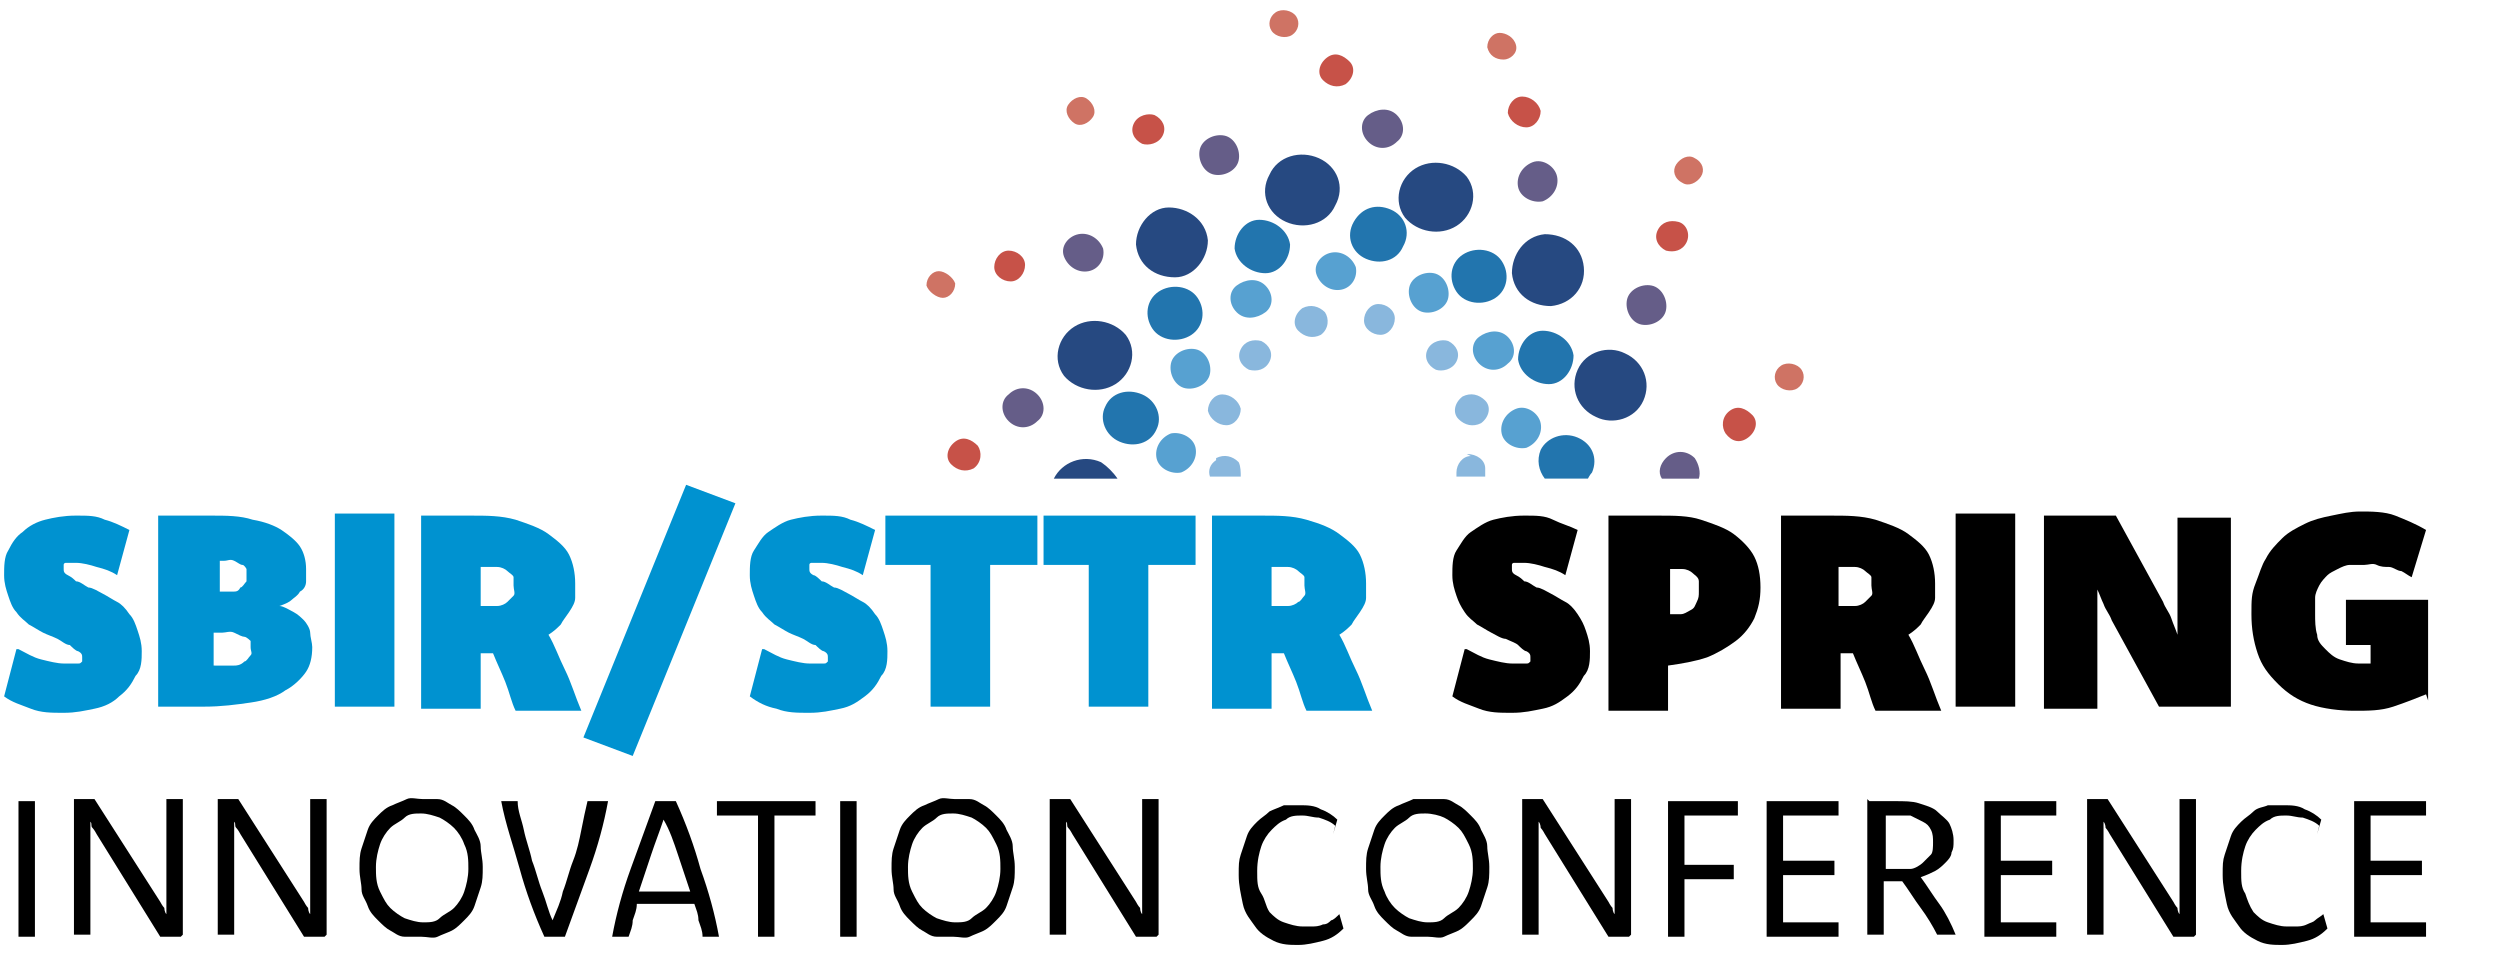 <?xml version="1.0" encoding="UTF-8"?>
<svg id="Layer_1" xmlns="http://www.w3.org/2000/svg" xmlns:xlink="http://www.w3.org/1999/xlink" version="1.1" viewBox="0 0 121.7 47.7">
  <!-- Generator: Adobe Illustrator 29.2.1, SVG Export Plug-In . SVG Version: 2.1.0 Build 116)  -->
  <defs>
    <style>
      .st0 {
        fill: #655d88;
      }

      .st1 {
        fill: #2275ae;
      }

      .st2 {
        fill: #264981;
      }

      .st3 {
        fill: #cf7364;
      }

      .st4 {
        fill: #c75248;
      }

      .st5 {
        fill: #0092d0;
      }

      .st6 {
        fill: #57a1d1;
      }

      .st7 {
        fill: #89b7dd;
      }
    </style>
  </defs>
  <path class="st3" d="M62.1.6c.3-.2.8-.1,1,.2.2.3.1.7-.2.9s-.8.1-1-.2c-.2-.3-.1-.7.2-.9"/>
  <path class="st4" d="M65.5,4.1c-.4.2-.8.1-1.1-.2s-.2-.8.2-1.1.8-.1,1.1.2.2.8-.2,1.1Z"/>
  <path class="st3" d="M73.2,2.9c-.4,0-.7-.2-.8-.6,0-.4.3-.7.6-.7s.7.2.8.6-.3.7-.6.7Z"/>
  <path class="st7" d="M72.1,20.6c-.4.2-.8.1-1.1-.2s-.2-.8.2-1.1c.4-.2.8-.1,1.1.2s.2.8-.2,1.1Z"/>
  <path class="st0" d="M68,6.9c-.4.4-1,.4-1.4,0-.4-.4-.4-1,0-1.3s1-.4,1.4,0c.4.4.4,1,0,1.3Z"/>
  <path class="st6" d="M73.4,17.7c-.4.4-1,.4-1.4,0-.4-.4-.4-1,0-1.3s1-.4,1.4,0c.4.4.4,1,0,1.3Z"/>
  <path class="st1" d="M72.8,14.5c-.6.4-1.5.3-1.9-.3s-.3-1.4.3-1.8c.6-.4,1.5-.3,1.9.3.4.6.3,1.4-.3,1.8Z"/>
  <path class="st2" d="M70.9,11c-.8.5-1.9.3-2.5-.4-.6-.8-.3-1.9.5-2.4s1.9-.3,2.5.4c.6.8.3,1.9-.5,2.4Z"/>
  <path class="st7" d="M70.9,17.6c-.2.4-.7.5-1,.4-.4-.2-.6-.6-.4-1s.7-.5,1-.4c.4.2.6.6.4,1Z"/>
  <path class="st3" d="M53.2,5.7c-.2.3-.6.5-.9.3-.3-.2-.5-.6-.3-.9.2-.3.6-.5.9-.3.3.2.5.6.3.9Z"/>
  <path class="st4" d="M56.6,6.6c-.2.4-.7.5-1,.4-.4-.2-.6-.6-.4-1s.7-.5,1-.4c.4.2.6.6.4,1Z"/>
  <path class="st0" d="M60.3,7.8c-.1.5-.7.8-1.2.7s-.8-.7-.7-1.2c.1-.5.7-.8,1.2-.7s.8.7.7,1.2Z"/>
  <path class="st6" d="M70.5,14.5c-.1.5-.7.8-1.2.7s-.8-.7-.7-1.2c.1-.5.7-.8,1.2-.7s.8.7.7,1.2Z"/>
  <path class="st1" d="M68.3,12c-.3.7-1.1.9-1.8.6s-1-1.1-.6-1.8,1.1-.9,1.8-.6c.7.3,1,1.1.6,1.8h0Z"/>
  <path class="st2" d="M65,10c-.4.9-1.5,1.2-2.4.8-.9-.4-1.3-1.4-.8-2.3.4-.9,1.5-1.2,2.4-.8.9.4,1.3,1.4.8,2.3Z"/>
  <path class="st7" d="M67.9,15.5c0,.4-.3.8-.7.8-.4,0-.8-.3-.8-.7,0-.4.3-.8.7-.8.4,0,.8.3.8.7Z"/>
  <path class="st3" d="M46.5,13.8c0,.4-.3.7-.6.7s-.7-.3-.8-.6c0-.4.3-.7.6-.7s.7.3.8.6Z"/>
  <path class="st4" d="M49.9,12.9c0,.4-.3.8-.7.8-.4,0-.8-.3-.8-.7,0-.4.3-.8.7-.8s.8.3.8.7Z"/>
  <path class="st0" d="M53.7,12.1c.1.5-.2,1-.7,1.1-.5.1-1-.2-1.2-.7s.2-1,.7-1.1c.5-.1,1,.2,1.2.7Z"/>
  <path class="st6" d="M66,13c.1.5-.2,1-.7,1.1-.5.1-1-.2-1.2-.7s.2-1,.7-1.1,1,.2,1.2.7Z"/>
  <path class="st1" d="M62.8,11.9c0,.7-.5,1.4-1.2,1.4s-1.4-.5-1.5-1.2c0-.7.5-1.4,1.2-1.4s1.4.5,1.5,1.2Z"/>
  <path class="st2" d="M58.8,11.7c0,.9-.7,1.8-1.6,1.8-1,0-1.8-.6-1.9-1.6,0-.9.7-1.8,1.6-1.8s1.8.6,1.9,1.6Z"/>
  <path class="st7" d="M64.5,15.2c.2.3.2.8-.2,1.1-.4.2-.8.1-1.1-.2s-.2-.8.2-1.1c.4-.2.8-.1,1.1.2Z"/>
  <path class="st4" d="M47.6,21.7c.2.3.2.8-.2,1.1-.4.2-.8.1-1.1-.2s-.2-.8.2-1.1.8-.1,1.1.2Z"/>
  <path class="st0" d="M50.5,19.2c.4.4.4,1,0,1.3-.4.4-1,.4-1.4,0-.4-.4-.4-1,0-1.3.4-.4,1-.4,1.4,0Z"/>
  <path class="st6" d="M61.6,13.9c.4.4.4,1,0,1.3s-1,.4-1.4,0-.4-1,0-1.3,1-.4,1.4,0Z"/>
  <path class="st1" d="M58.3,14.5c.4.6.3,1.4-.3,1.8-.6.4-1.5.3-1.9-.3s-.3-1.4.3-1.8c.6-.4,1.5-.3,1.9.3Z"/>
  <path class="st2" d="M54.8,16.3c.6.8.3,1.9-.5,2.4s-1.9.3-2.5-.4c-.6-.8-.3-1.9.5-2.4s1.9-.3,2.5.4Z"/>
  <path class="st7" d="M61.4,16.6c.4.2.6.6.4,1s-.6.5-1,.4c-.4-.2-.6-.6-.4-1,.2-.4.6-.5,1-.4h0Z"/>
  <path class="st6" d="M58.2,17c.5.1.8.7.7,1.2-.1.5-.7.8-1.2.7s-.8-.7-.7-1.2c.1-.5.7-.8,1.2-.7Z"/>
  <path class="st1" d="M55.6,19.2c.7.3,1,1.1.7,1.7-.3.7-1.1.9-1.8.6-.7-.3-1-1.1-.7-1.7.3-.7,1.1-.9,1.8-.6Z"/>
  <path class="st7" d="M59.5,19.2c.4,0,.8.3.9.7,0,.4-.3.8-.7.8-.4,0-.8-.3-.9-.7,0-.4.3-.8.7-.8h0Z"/>
  <path class="st6" d="M57,21.1c.5-.1,1.1.2,1.2.7.1.5-.2,1-.7,1.2-.5.1-1.1-.2-1.2-.7-.1-.5.2-1,.7-1.2Z"/>
  <path class="st3" d="M86.5,18.7c-.2-.3-.1-.7.2-.9s.8-.1,1,.2c.2.3.1.7-.2.9s-.8.1-1-.2Z"/>
  <path class="st4" d="M84,21.1c-.2-.3-.2-.8.2-1.1s.8-.1,1.1.2.2.8-.2,1.1-.8.2-1.1-.2Z"/>
  <path class="st3" d="M81.9,8.9c-.4-.2-.5-.6-.3-.9s.6-.5.9-.3c.4.2.5.6.3.9s-.6.5-.9.3Z"/>
  <path class="st4" d="M81.1,12.2c-.4-.2-.6-.6-.4-1,.2-.4.6-.5,1-.4s.6.6.4,1-.6.5-1,.4h0Z"/>
  <path class="st0" d="M79.9,15.8c-.5-.1-.8-.7-.7-1.2.1-.5.7-.8,1.2-.7.5.1.8.7.7,1.2-.1.5-.7.8-1.2.7h0Z"/>
  <path class="st2" d="M77.7,20.3c-.9-.4-1.3-1.4-.9-2.3s1.5-1.2,2.3-.8c.9.4,1.3,1.4.9,2.3-.4.9-1.5,1.2-2.3.8Z"/>
  <path class="st4" d="M74.3,6.2c-.4,0-.8-.3-.9-.7,0-.4.3-.8.7-.8.4,0,.8.3.9.7,0,.4-.3.8-.7.8Z"/>
  <path class="st0" d="M75.1,9.8c-.5.1-1.1-.2-1.2-.7-.1-.5.2-1,.7-1.2s1.1.2,1.2.7c.1.5-.2,1-.7,1.2Z"/>
  <path class="st6" d="M74.3,21.8c-.5.1-1.1-.2-1.2-.7-.1-.5.2-1,.7-1.2s1.1.2,1.2.7-.2,1-.7,1.2Z"/>
  <path class="st1" d="M75.4,18.7c-.7,0-1.4-.5-1.5-1.2,0-.7.5-1.4,1.2-1.4s1.4.5,1.5,1.2c0,.7-.5,1.4-1.2,1.4Z"/>
  <path class="st2" d="M75.5,14.9c-1,0-1.8-.6-1.9-1.6,0-.9.6-1.8,1.6-1.9,1,0,1.8.6,1.9,1.6s-.6,1.8-1.6,1.9h0Z"/>
  <g>
    <path d="M1.7,45.6h-.8v-6.6h.8v6.6Z"/>
    <path d="M8.8,45.6h-1l-3.1-5c0,0-.1-.2-.2-.3s0-.2-.1-.3c0,0,0,.2,0,.3v5.2h-.8v-6.6h1l3.2,5c0,0,.1.2.2.3,0,0,0,.2.1.3,0,0,0-.2,0-.3,0,0,0-.2,0-.3v-5h.8v6.6h0Z"/>
    <path d="M15.8,45.6h-1l-3.1-5c0,0-.1-.2-.2-.3s0-.2-.1-.3c0,0,0,.2,0,.3v5.2h-.8v-6.6h1l3.2,5c0,0,.1.2.2.3,0,0,0,.2.1.3,0,0,0-.2,0-.3,0,0,0-.2,0-.3v-5h.8v6.6h0Z"/>
    <path d="M20.5,38.9c.3,0,.5,0,.8,0s.5.2.7.3c.2.1.4.3.6.5.2.2.4.4.5.7.1.2.3.5.3.8,0,.3.1.6.1,1s0,.7-.1,1-.2.6-.3.9-.3.5-.5.7-.4.4-.6.5-.5.2-.7.3-.5,0-.8,0-.5,0-.8,0c-.3,0-.5-.2-.7-.3-.2-.1-.4-.3-.6-.5-.2-.2-.4-.4-.5-.7-.1-.3-.3-.5-.3-.8s-.1-.6-.1-1,0-.7.1-1,.2-.6.3-.9c.1-.3.3-.5.5-.7s.4-.4.7-.5c.2-.1.5-.2.7-.3s.5,0,.8,0h0ZM20.5,39.6c-.3,0-.6,0-.8.2s-.5.3-.7.5-.4.5-.5.8c-.1.3-.2.7-.2,1.1s0,.8.2,1.2.3.6.5.8.5.4.7.5c.3.1.6.2.9.2s.6,0,.8-.2.5-.3.7-.5c.2-.2.4-.5.5-.8.1-.3.2-.7.2-1.1s0-.8-.2-1.2c-.1-.3-.3-.6-.5-.8-.2-.2-.5-.4-.7-.5-.3-.1-.6-.2-.9-.2h0Z"/>
    <path d="M29.6,39c-.2,1.1-.5,2.2-.9,3.3s-.8,2.2-1.2,3.3h-1c-.5-1.1-.9-2.2-1.2-3.3s-.7-2.2-.9-3.3h.8c0,.5.2.9.3,1.4.1.5.3,1,.4,1.5.2.5.3,1,.5,1.5.2.5.3,1,.5,1.4.2-.5.4-.9.5-1.4.2-.5.3-1,.5-1.5s.3-1,.4-1.5.2-1,.3-1.4h.8Z"/>
    <path d="M32.9,39c.5,1.1.9,2.2,1.2,3.3.4,1.1.7,2.2.9,3.3h-.8c0-.3-.1-.5-.2-.8,0-.3-.1-.5-.2-.8h-2.8c0,.3-.1.5-.2.8,0,.3-.1.5-.2.8h-.8c.2-1.1.5-2.2.9-3.3s.8-2.2,1.2-3.3h1ZM33.6,43.4c-.2-.6-.4-1.2-.6-1.8s-.4-1.2-.7-1.7c-.2.6-.4,1.1-.6,1.7s-.4,1.2-.6,1.8h2.4Z"/>
    <path d="M39.7,39.7h-2v5.9h-.8v-5.9h-2v-.7h4.8v.7Z"/>
    <path d="M41.7,45.6h-.8v-6.6h.8v6.6Z"/>
    <path d="M46.4,38.9c.3,0,.5,0,.8,0s.5.2.7.3c.2.1.4.3.6.5.2.2.4.4.5.7.1.2.3.5.3.8,0,.3.1.6.1,1s0,.7-.1,1-.2.6-.3.9-.3.5-.5.7-.4.4-.6.5-.5.2-.7.3-.5,0-.8,0-.5,0-.8,0c-.3,0-.5-.2-.7-.3-.2-.1-.4-.3-.6-.5s-.4-.4-.5-.7c-.1-.3-.3-.5-.3-.8s-.1-.6-.1-1,0-.7.1-1,.2-.6.3-.9c.1-.3.3-.5.5-.7s.4-.4.7-.5c.2-.1.5-.2.7-.3s.5,0,.8,0h0ZM46.4,39.6c-.3,0-.6,0-.8.2s-.5.3-.7.5c-.2.2-.4.5-.5.8-.1.3-.2.7-.2,1.1s0,.8.2,1.2.3.6.5.8c.2.2.5.4.7.5.3.1.6.2.9.2s.6,0,.8-.2.5-.3.7-.5.4-.5.5-.8c.1-.3.2-.7.2-1.1s0-.8-.2-1.2-.3-.6-.5-.8c-.2-.2-.5-.4-.7-.5-.3-.1-.6-.2-.9-.2h0Z"/>
    <path d="M56.3,45.6h-1l-3.1-5c0,0-.1-.2-.2-.3s0-.2-.1-.3c0,0,0,.2,0,.3v5.2h-.8v-6.6h1l3.2,5c0,0,.1.2.2.3,0,0,0,.2.1.3,0,0,0-.2,0-.3,0,0,0-.2,0-.3v-5h.8v6.6h0Z"/>
    <path d="M65,40.2c-.2-.2-.5-.3-.8-.4-.3,0-.5-.1-.8-.1s-.6,0-.8.2c-.3.1-.5.3-.7.5s-.4.5-.5.8-.2.7-.2,1.2,0,.8.2,1.1.2.6.4.9c.2.2.4.4.7.5.3.1.6.2.9.2s.4,0,.5,0,.3,0,.5-.1c.2,0,.3-.1.4-.2.1,0,.3-.2.4-.3l.2.7c-.3.3-.6.5-1,.6s-.8.2-1.2.2-.8,0-1.2-.2c-.4-.2-.7-.4-.9-.7s-.5-.6-.6-1.1-.2-.9-.2-1.4,0-.7.1-1,.2-.6.3-.9.3-.5.5-.7.4-.3.6-.5c.2-.1.5-.2.7-.3.3,0,.5,0,.8,0s.7,0,1,.2c.3.1.6.3.8.5l-.2.7h0Z"/>
    <path d="M69.5,38.9c.3,0,.5,0,.8,0s.5.2.7.3c.2.1.4.3.6.5.2.2.4.4.5.7.1.2.3.5.3.8,0,.3.1.6.1,1s0,.7-.1,1-.2.6-.3.9-.3.5-.5.7-.4.4-.6.5c-.2.1-.5.2-.7.3s-.5,0-.8,0-.5,0-.8,0c-.3,0-.5-.2-.7-.3-.2-.1-.4-.3-.6-.5s-.4-.4-.5-.7c-.1-.3-.3-.5-.3-.8s-.1-.6-.1-1,0-.7.1-1,.2-.6.3-.9c.1-.3.3-.5.5-.7s.4-.4.7-.5c.2-.1.5-.2.7-.3.3,0,.5,0,.8,0h0ZM69.4,39.6c-.3,0-.6,0-.8.2s-.5.3-.7.5-.4.5-.5.8c-.1.3-.2.7-.2,1.1s0,.8.2,1.2c.1.3.3.6.5.8s.5.4.7.5c.3.1.6.2.9.2s.6,0,.8-.2.5-.3.7-.5.4-.5.5-.8c.1-.3.2-.7.2-1.1s0-.8-.2-1.2-.3-.6-.5-.8c-.2-.2-.5-.4-.7-.5s-.6-.2-.9-.2Z"/>
    <path d="M79.3,45.6h-1l-3.1-5c0,0-.1-.2-.2-.3,0,0,0-.2-.1-.3,0,0,0,.2,0,.3v5.2h-.8v-6.6h1l3.2,5c0,0,.1.2.2.3,0,0,0,.2.1.3v-.3c0,0,0-.2,0-.3v-5h.8v6.6h0Z"/>
    <path d="M84.6,39.7h-2.6v2.4h2.4v.7h-2.4v2.8h-.8v-6.6h3.4v.7h0Z"/>
    <path d="M89.5,39.7h-2.7v2.2h2.5v.7h-2.5v2.3h2.7v.7h-3.5v-6.6h3.5v.7h0Z"/>
    <path d="M91,39c.2,0,.4,0,.6,0,.2,0,.4,0,.6,0,.5,0,.9,0,1.2.1s.7.2.9.4.5.4.6.6.2.5.2.8,0,.4-.1.6c0,.2-.2.4-.3.5s-.3.3-.5.4c-.2.1-.4.2-.7.3.3.4.6.9.9,1.3s.6,1,.8,1.5h-.9c-.2-.4-.5-.9-.8-1.3s-.6-.9-.9-1.3c-.1,0-.3,0-.4,0s-.3,0-.5,0v2.6h-.8v-6.6h0ZM91.8,42.3c0,0,.2,0,.2,0h.2c.3,0,.6,0,.8,0s.5-.2.6-.3.3-.3.4-.4.1-.4.1-.6,0-.4-.1-.6-.2-.3-.4-.4-.4-.2-.6-.3c-.2,0-.5,0-.8,0h-.2c0,0-.2,0-.2,0v2.7h0Z"/>
    <path d="M100.1,39.7h-2.7v2.2h2.5v.7h-2.5v2.3h2.7v.7h-3.5v-6.6h3.5v.7h0Z"/>
    <path d="M106.8,45.6h-1l-3.1-5c0,0-.1-.2-.2-.3,0,0,0-.2-.1-.3,0,0,0,.2,0,.3v5.2h-.8v-6.6h1l3.2,5c0,0,.1.2.2.3,0,0,0,.2.1.3,0,0,0-.2,0-.3,0,0,0-.2,0-.3v-5h.8v6.6h0Z"/>
    <path d="M112.9,40.2c-.2-.2-.5-.3-.8-.4-.3,0-.5-.1-.8-.1s-.6,0-.8.2c-.3.1-.5.3-.7.5s-.4.5-.5.8c-.1.3-.2.7-.2,1.2s0,.8.2,1.1c.1.3.2.6.4.9.2.2.4.4.7.5.3.1.6.2.9.2s.4,0,.5,0,.3,0,.5-.1.3-.1.4-.2.3-.2.4-.3l.2.7c-.3.3-.6.5-1,.6s-.8.2-1.2.2-.8,0-1.2-.2c-.4-.2-.7-.4-.9-.7s-.5-.6-.6-1.1-.2-.9-.2-1.4,0-.7.1-1,.2-.6.3-.9.3-.5.5-.7.4-.3.6-.5.5-.2.7-.3c.3,0,.5,0,.8,0s.7,0,1,.2c.3.1.6.3.8.5l-.2.7h0Z"/>
    <path d="M118.1,39.7h-2.7v2.2h2.5v.7h-2.5v2.3h2.7v.7h-3.5v-6.6h3.5v.7h0Z"/>
  </g>
  <g>
    <path class="st5" d="M.9,31.6c.4.2.7.4,1.1.5.4.1.8.2,1.1.2s.3,0,.4,0c.1,0,.2,0,.3,0s.1,0,.2-.1c0,0,0-.1,0-.2,0-.1,0-.2-.2-.3-.1,0-.3-.2-.4-.3-.2,0-.4-.2-.6-.3s-.5-.2-.7-.3c-.2-.1-.5-.3-.7-.4-.2-.2-.4-.3-.6-.6-.2-.2-.3-.5-.4-.8-.1-.3-.2-.6-.2-1s0-.9.2-1.2c.2-.4.4-.7.7-.9.3-.3.7-.5,1.1-.6.4-.1.9-.2,1.5-.2s1,0,1.4.2c.4.1.8.3,1.2.5l-.6,2.2c-.3-.2-.6-.3-1-.4-.3-.1-.7-.2-1-.2s-.2,0-.3,0-.2,0-.2,0c0,0-.1,0-.1.1,0,0,0,.1,0,.2,0,.1,0,.2.2.3s.3.2.4.3c.2,0,.4.2.6.3.2,0,.5.2.7.3s.5.3.7.4.4.3.6.6c.2.2.3.5.4.8.1.3.2.6.2,1s0,.9-.3,1.2c-.2.4-.4.7-.8,1-.3.3-.7.5-1.2.6-.5.1-.9.2-1.5.2s-1.1,0-1.6-.2-.9-.3-1.3-.6l.6-2.3h0Z"/>
    <path class="st5" d="M7.7,25.1c.5,0,.9,0,1.4,0s.9,0,1.2,0c.7,0,1.4,0,2,.2.6.1,1.1.3,1.4.5s.7.5.9.8.3.7.3,1.1,0,.4,0,.6-.1.4-.3.5c-.1.2-.3.3-.4.4s-.3.2-.6.3c.2,0,.5.2.7.3s.4.3.5.4.3.4.3.6.1.5.1.7c0,.5-.1.9-.3,1.2s-.6.7-1,.9c-.4.3-1,.5-1.7.6-.7.1-1.4.2-2.3.2s-.6,0-1,0c-.4,0-.8,0-1.2,0v-9.4h0ZM10.5,28.8h.2c.2,0,.4,0,.6,0s.3,0,.4-.2c.1,0,.2-.2.3-.3,0-.1,0-.2,0-.3s0-.2,0-.3c0,0-.1-.2-.2-.2-.1,0-.2-.1-.4-.2s-.3,0-.5,0h-.2v1.6h0ZM10.5,32.4h.3c.2,0,.5,0,.6,0s.3,0,.5-.2c.1,0,.2-.2.3-.3s0-.2,0-.4,0-.2,0-.3c0,0-.2-.2-.3-.2s-.3-.1-.5-.2-.4,0-.6,0h-.4v1.6h0Z"/>
    <path class="st5" d="M19.2,34.4h-2.9v-9.4h2.9v9.4Z"/>
    <path class="st5" d="M20.5,25.1c.4,0,.8,0,1.2,0,.4,0,.8,0,1.2,0,.8,0,1.5,0,2.2.2.6.2,1.2.4,1.6.7.4.3.8.6,1,1,.2.4.3.9.3,1.4s0,.5,0,.7c0,.2-.1.4-.3.7s-.3.4-.4.6c-.2.2-.3.3-.6.5.3.5.5,1.1.8,1.7.3.6.5,1.3.8,2h-3.2c-.2-.4-.3-.9-.5-1.4-.2-.5-.4-.9-.6-1.4,0,0-.2,0-.3,0,0,0-.2,0-.3,0v2.7h-2.9v-9.4h0ZM23.4,29.5h.1c.3,0,.5,0,.7,0s.4-.1.5-.2.2-.2.3-.3,0-.3,0-.5,0-.3,0-.4c0-.1-.2-.2-.3-.3s-.3-.2-.5-.2c-.2,0-.4,0-.7,0h-.1s0,2.1,0,2.1Z"/>
    <path class="st5" d="M35.8,24.5l-5,12.3-2.4-.9,5-12.3,2.4.9h0Z"/>
    <path class="st5" d="M37.2,31.6c.4.2.7.4,1.1.5.4.1.8.2,1.1.2s.3,0,.4,0c.1,0,.2,0,.3,0s.1,0,.2-.1c0,0,0-.1,0-.2,0-.1,0-.2-.2-.3-.1,0-.3-.2-.4-.3-.2,0-.4-.2-.6-.3s-.5-.2-.7-.3-.5-.3-.7-.4c-.2-.2-.4-.3-.6-.6-.2-.2-.3-.5-.4-.8-.1-.3-.2-.6-.2-1s0-.9.2-1.2.4-.7.7-.9.7-.5,1.1-.6.9-.2,1.5-.2,1,0,1.4.2c.4.1.8.3,1.2.5l-.6,2.2c-.3-.2-.6-.3-1-.4-.3-.1-.7-.2-1-.2s-.2,0-.3,0-.2,0-.2,0c0,0-.1,0-.1.1,0,0,0,.1,0,.2,0,.1,0,.2.2.3.1,0,.3.2.4.3.2,0,.4.2.6.3.2,0,.5.2.7.3s.5.3.7.4.4.3.6.6c.2.2.3.5.4.8.1.3.2.6.2,1s0,.9-.3,1.2c-.2.4-.4.7-.8,1s-.7.5-1.2.6c-.5.1-.9.2-1.5.2s-1.1,0-1.6-.2c-.5-.1-.9-.3-1.3-.6l.6-2.3h0Z"/>
    <path class="st5" d="M50.4,27.5h-2.2v6.9h-2.9v-6.9h-2.2v-2.4h7.4v2.4h0Z"/>
    <path class="st5" d="M58.1,27.5h-2.2v6.9h-2.9v-6.9h-2.2v-2.4h7.4v2.4h0Z"/>
    <path class="st5" d="M59,25.1c.4,0,.8,0,1.2,0,.4,0,.8,0,1.2,0,.8,0,1.5,0,2.2.2s1.2.4,1.6.7c.4.3.8.6,1,1,.2.4.3.9.3,1.4s0,.5,0,.7-.1.4-.3.7-.3.4-.4.6c-.2.2-.3.3-.6.5.3.5.5,1.1.8,1.7.3.6.5,1.3.8,2h-3.2c-.2-.4-.3-.9-.5-1.4s-.4-.9-.6-1.4c0,0-.2,0-.3,0,0,0-.2,0-.3,0v2.7h-2.9v-9.4h0ZM61.9,29.5h.1c.3,0,.5,0,.7,0s.4-.1.5-.2c.1,0,.2-.2.3-.3s0-.3,0-.5,0-.3,0-.4-.2-.2-.3-.3-.3-.2-.5-.2-.4,0-.7,0h-.1v2.1Z"/>
    <path d="M71.4,31.6c.4.2.7.4,1.1.5s.8.2,1.1.2.3,0,.4,0,.2,0,.3,0,.1,0,.2-.1c0,0,0-.1,0-.2,0-.1,0-.2-.2-.3-.1,0-.3-.2-.4-.3s-.4-.2-.6-.3c-.2,0-.5-.2-.7-.3s-.5-.3-.7-.4c-.2-.2-.4-.3-.6-.6s-.3-.5-.4-.8-.2-.6-.2-1,0-.9.2-1.2.4-.7.7-.9.7-.5,1.1-.6c.4-.1.9-.2,1.5-.2s1,0,1.4.2.8.3,1.2.5l-.6,2.2c-.3-.2-.6-.3-1-.4-.3-.1-.7-.2-1-.2s-.2,0-.3,0-.2,0-.2,0-.1,0-.1.1c0,0,0,.1,0,.2,0,.1,0,.2.2.3s.3.2.4.3c.2,0,.4.2.6.3.2,0,.5.2.7.3s.5.3.7.4.4.3.6.6.3.5.4.8c.1.3.2.6.2,1s0,.9-.3,1.2c-.2.4-.4.7-.8,1s-.7.5-1.2.6-.9.2-1.5.2-1.1,0-1.6-.2-.9-.3-1.3-.6l.6-2.3h0Z"/>
    <path d="M78.3,25.1c.5,0,.9,0,1.3,0s.7,0,1.1,0c.8,0,1.5,0,2.1.2s1.2.4,1.6.7.8.7,1,1.1c.2.4.3.9.3,1.5s-.1,1-.3,1.5c-.2.4-.5.8-.9,1.1s-.9.6-1.4.8c-.6.2-1.2.3-1.9.4h0v2.2h-2.9v-9.4h0ZM81.2,29.9h0c.2,0,.4,0,.6,0,.2,0,.3-.1.5-.2s.2-.2.3-.4.1-.3.1-.5,0-.3,0-.5-.2-.3-.3-.4-.3-.2-.5-.2c-.2,0-.4,0-.6,0h0v2.4h0Z"/>
    <path d="M86.7,25.1c.4,0,.8,0,1.2,0,.4,0,.8,0,1.2,0,.8,0,1.5,0,2.2.2.6.2,1.2.4,1.6.7.4.3.8.6,1,1,.2.4.3.9.3,1.4s0,.5,0,.7-.1.4-.3.7-.3.4-.4.6c-.2.2-.3.3-.6.5.3.5.5,1.1.8,1.7.3.6.5,1.3.8,2h-3.2c-.2-.4-.3-.9-.5-1.4s-.4-.9-.6-1.4c0,0-.2,0-.3,0,0,0-.2,0-.3,0v2.7h-2.9v-9.4h0ZM89.5,29.5h.1c.3,0,.5,0,.7,0s.4-.1.5-.2.2-.2.3-.3,0-.3,0-.5,0-.3,0-.4c0-.1-.2-.2-.3-.3s-.3-.2-.5-.2c-.2,0-.4,0-.7,0h-.1v2.1Z"/>
    <path d="M98.1,34.4h-2.9v-9.4h2.9v9.4Z"/>
    <path d="M108.6,34.4h-3.5l-2.3-4.2c-.1-.3-.3-.5-.4-.8-.1-.2-.2-.5-.3-.7,0,.3,0,.5,0,.8,0,.3,0,.5,0,.8v4.2h-2.6v-9.4h3.5l2.3,4.2c.1.3.3.5.4.8.1.3.2.5.3.8,0-.3,0-.5,0-.8s0-.5,0-.7v-4.2h2.6v9.4h0Z"/>
    <path d="M118.1,33.8c-.5.2-1,.4-1.6.6s-1.2.2-1.9.2-1.5-.1-2.1-.3-1.1-.5-1.6-1-.8-.9-1-1.5-.3-1.2-.3-1.9,0-1,.2-1.5.3-.9.5-1.2c.2-.4.5-.7.8-1s.7-.5,1.1-.7c.4-.2.8-.3,1.3-.4.5-.1.9-.2,1.4-.2s1.2,0,1.7.2,1,.4,1.5.7l-.7,2.3c-.2-.1-.3-.2-.5-.3-.2,0-.4-.2-.6-.2-.2,0-.4,0-.6-.1s-.4,0-.6,0-.5,0-.7,0c-.2,0-.4.1-.6.2s-.4.2-.5.3-.3.3-.4.5c-.1.2-.2.4-.2.6,0,.2,0,.5,0,.8s0,.7.1,1c0,.3.2.5.4.7s.4.4.7.5c.3.1.6.2.9.2s.2,0,.3,0c0,0,.2,0,.3,0v-.9h-1.2v-2.2h4v4.9h0Z"/>
  </g>
  <path class="st1" d="M76.8,21.3c-.7-.3-1.5,0-1.8.6-.2.5-.1,1,.2,1.4h2.1c0,0,.1-.2.2-.3.3-.7,0-1.4-.7-1.7Z"/>
  <path class="st0" d="M81.1,22.3c-.3.3-.4.7-.2,1h1.8c.1-.3,0-.7-.2-1-.4-.4-1-.4-1.4,0Z"/>
  <path class="st7" d="M71.6,22.2c-.4,0-.7.4-.7.8,0,0,0,.2,0,.2h1.4c0-.1,0-.2,0-.4,0-.4-.4-.7-.9-.7h0Z"/>
  <path class="st7" d="M59.2,22.4c-.3.2-.4.5-.3.8h1.5c0-.2,0-.5-.1-.7-.3-.3-.7-.4-1.1-.2h0Z"/>
  <path class="st2" d="M51.3,23.3h3.1c-.2-.3-.5-.6-.8-.8-.9-.4-1.9,0-2.3.8h0Z"/>
</svg>